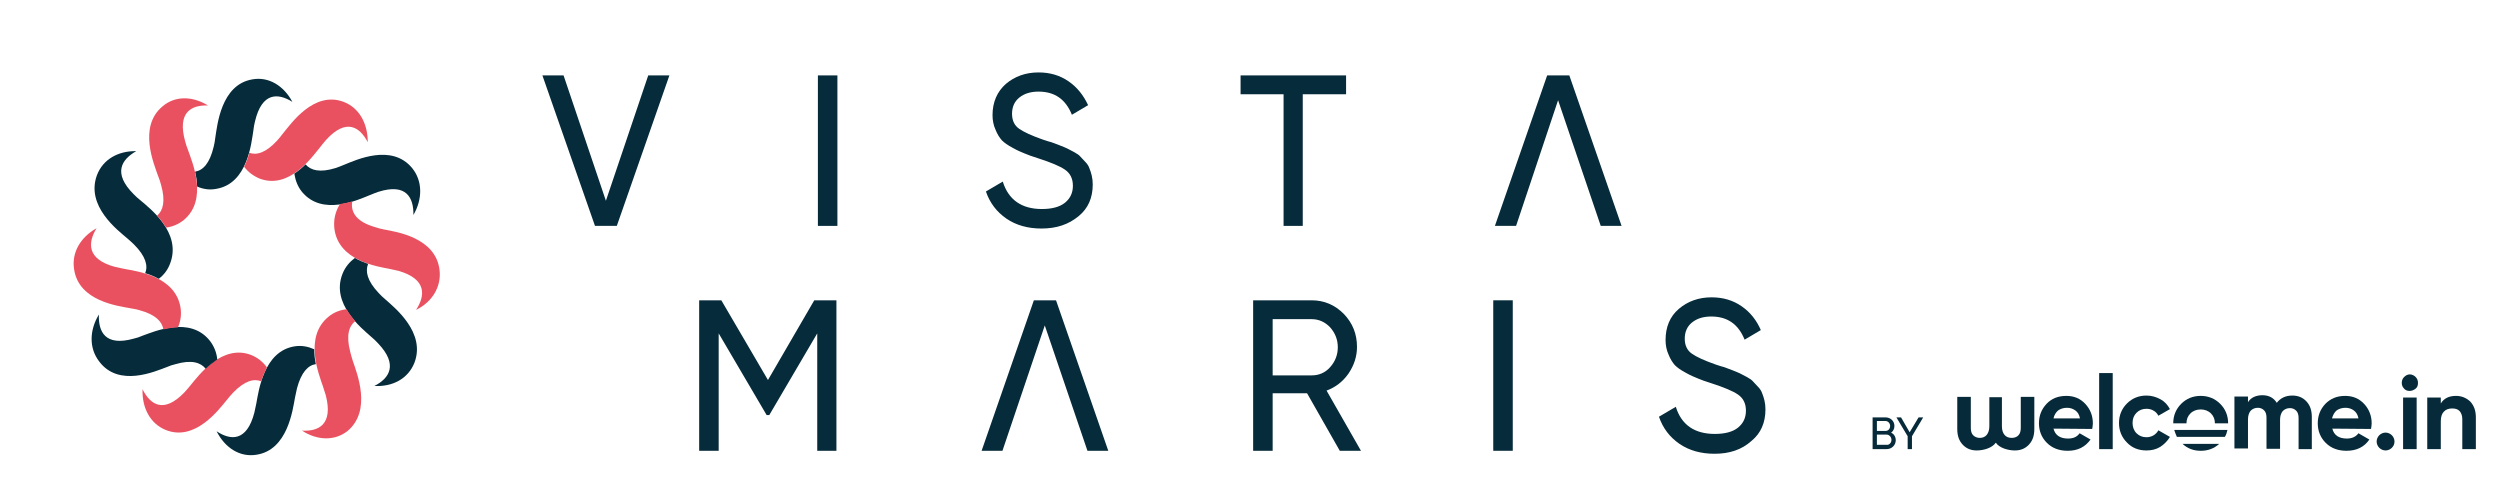 <?xml version="1.0" encoding="utf-8"?>
<!-- Generator: Adobe Illustrator 27.3.1, SVG Export Plug-In . SVG Version: 6.00 Build 0)  -->
<svg version="1.1" id="Laag_1" xmlns="http://www.w3.org/2000/svg" xmlns:xlink="http://www.w3.org/1999/xlink" x="0px" y="0px"
	 viewBox="0 0 755.9 151.9" style="enable-background:new 0 0 755.9 151.9;" xml:space="preserve">
<style type="text/css">
	.st0{fill:#062B3A;}
	.st1{fill:#EA5160;}
	.st2{clip-path:url(#SVGID_00000003803267967003958990000000277412641371349421_);fill:#062A39;}
	.st3{fill:#062A39;}
</style>
<polygon class="st0" points="252.9,90.8 252.9,136.3 247.1,136.3 247.1,100.8 232.6,125.5 231.8,125.5 217.3,100.8 217.3,136.3 
	211.4,136.3 211.4,90.8 218.1,90.8 232.2,114.9 246.2,90.8 "/>
<path class="st0" d="M384.8,96.5v17h11.8c2.2,0,4.1-0.8,5.6-2.5c1.5-1.7,2.3-3.7,2.3-6c0-2.3-0.8-4.3-2.3-6
	c-1.5-1.6-3.4-2.5-5.6-2.5H384.8z M405.1,136.3l-9.9-17.4h-10.4v17.4h-5.9V90.8h17.7c3.8,0,7,1.4,9.7,4.1c2.7,2.8,4,6.1,4,10
	c0,2.9-0.9,5.6-2.6,8.1c-1.7,2.4-3.9,4.1-6.6,5.1l10.4,18.2H405.1z"/>
<rect x="451.5" y="90.8" class="st0" width="5.9" height="45.5"/>
<path class="st0" d="M518.4,137.2c-4.1,0-7.7-1-10.6-3c-2.9-2-5-4.7-6.2-8.2l5.1-3c1.7,5.5,5.7,8.2,11.8,8.2c3,0,5.4-0.6,7-1.9
	c1.6-1.3,2.4-3,2.4-5.1c0-2.2-0.8-3.8-2.4-4.9c-1.6-1.1-4.3-2.2-8-3.4c-1.9-0.6-3.3-1.1-4.2-1.5c-1-0.4-2.2-0.9-3.6-1.7
	c-1.5-0.8-2.5-1.5-3.3-2.3c-0.7-0.8-1.4-1.9-1.9-3.2c-0.6-1.3-0.9-2.8-0.9-4.4c0-3.9,1.3-7.1,4-9.4c2.7-2.3,6-3.5,9.9-3.5
	c3.5,0,6.5,0.9,9.1,2.7c2.6,1.8,4.5,4.2,5.8,7.2l-4.9,2.9c-1.9-4.7-5.2-7-10.1-7c-2.4,0-4.3,0.6-5.8,1.8c-1.5,1.2-2.2,2.9-2.2,4.9
	c0,2,0.7,3.5,2.1,4.5c1.4,1,3.8,2.1,7.2,3.3c1.2,0.4,2.1,0.7,2.6,0.8c0.5,0.2,1.3,0.5,2.4,0.9c1.1,0.4,1.9,0.8,2.4,1
	c0.5,0.3,1.2,0.6,2.1,1.1c0.9,0.5,1.5,0.9,1.9,1.4c0.4,0.4,0.9,1,1.5,1.6c0.6,0.6,1,1.3,1.2,1.9c0.3,0.7,0.5,1.4,0.7,2.2
	c0.2,0.8,0.3,1.7,0.3,2.7c0,4-1.4,7.2-4.2,9.5C526.6,136,522.9,137.2,518.4,137.2"/>
<polygon class="st0" points="319.3,90.8 335.1,136.3 328.8,136.3 315.9,98.4 303.1,136.3 296.8,136.3 312.6,90.8 "/>
<polygon class="st0" points="196,22.8 183.2,60.7 170.4,22.8 164,22.8 179.9,68.3 186.5,68.3 202.4,22.8 "/>
<polygon class="st0" points="474.5,22.8 490.3,68.3 484,68.3 471.1,30.3 458.4,68.3 452,68.3 467.8,22.8 "/>
<rect x="247.3" y="22.8" class="st0" width="5.9" height="45.5"/>
<path class="st0" d="M314.9,69.1c-4.1,0-7.7-1-10.6-3c-2.9-2-5-4.7-6.2-8.2l5.1-3c1.7,5.5,5.7,8.3,11.8,8.3c3,0,5.4-0.6,7-1.9
	c1.6-1.3,2.4-3,2.4-5.1c0-2.2-0.8-3.8-2.4-4.9c-1.6-1.1-4.3-2.2-8-3.4c-1.9-0.6-3.3-1.1-4.2-1.5c-1-0.4-2.2-0.9-3.6-1.7
	c-1.5-0.8-2.5-1.5-3.3-2.3c-0.7-0.8-1.4-1.9-1.9-3.2c-0.6-1.3-0.9-2.8-0.9-4.4c0-3.9,1.4-7.1,4-9.4c2.7-2.3,6-3.5,9.9-3.5
	c3.5,0,6.5,0.9,9.1,2.7c2.6,1.8,4.5,4.2,5.9,7.2l-4.9,2.9c-1.9-4.7-5.2-7-10.1-7c-2.4,0-4.3,0.6-5.8,1.8c-1.5,1.2-2.2,2.9-2.2,4.9
	c0,2,0.7,3.5,2.1,4.5c1.4,1,3.8,2.1,7.2,3.3c1.2,0.4,2.1,0.7,2.6,0.8c0.5,0.2,1.3,0.5,2.4,0.9c1.1,0.4,1.9,0.8,2.4,1
	c0.5,0.3,1.2,0.6,2.1,1.1c0.9,0.5,1.5,0.9,1.9,1.4c0.4,0.4,0.9,1,1.5,1.6c0.6,0.6,1,1.3,1.2,1.9c0.3,0.7,0.5,1.4,0.7,2.2
	c0.2,0.8,0.3,1.7,0.3,2.7c0,4-1.4,7.2-4.2,9.5C323.1,67.9,319.4,69.1,314.9,69.1"/>
<polygon class="st0" points="407,22.8 407,28.5 393.9,28.5 393.9,68.3 388.1,68.3 388.1,28.5 375.1,28.5 375.1,22.8 "/>
<path class="st0" d="M76.3,24c-9.5,1.6-10.6,13.9-11.2,17.6c0,0,0,0,0,0c-0.1,1-0.3,2-0.5,2.8c-1.2,5-3.2,7.1-5.6,7.5
	c0.3,1.4,0.6,2.9,0.6,4.5c1.8,0.8,3.8,1.1,5.8,0.7c9.5-1.6,10.6-13.9,11.2-17.6c0,0,0,0,0,0c0.1-1,0.3-2,0.5-2.8
	c2.1-8.9,7-8.6,11.3-5.9C85.8,25.9,81.2,23.1,76.3,24"/>
<path class="st1" d="M103.9,30.8c-9-3.4-15.9,6.6-18.3,9.5c0,0,0,0,0,0c-0.6,0.8-1.2,1.5-1.8,2.2c-3.4,3.7-6.2,4.5-8.4,3.7
	c-0.4,1.4-0.9,2.9-1.6,4.2c1.2,1.6,2.8,2.8,4.7,3.6c9,3.4,15.9-6.6,18.3-9.5c0,0,0,0,0,0c0.6-0.8,1.2-1.5,1.8-2.2
	c6.1-6.7,10.2-3.9,12.6,0.7C111.2,37.3,108.6,32.6,103.9,30.8"/>
<path class="st0" d="M124.6,50.8c-6.2-7.5-17-2.4-20.5-1c0,0,0,0,0,0c-0.9,0.4-1.8,0.7-2.6,1c-4.8,1.5-7.6,0.7-9.1-1.1
	c-1,1-2.2,2-3.4,2.8c0.3,2,1,3.9,2.3,5.5c6.2,7.5,17,2.4,20.5,1c0,0,0,0,0,0c0.9-0.4,1.8-0.7,2.6-1c8.5-2.7,10.7,1.8,10.6,7
	C127.8,60.2,127.8,54.7,124.6,50.8"/>
<path class="st1" d="M132.9,81.6c-1.2-9.8-13.1-11.5-16.7-12.2c0,0,0,0,0,0c-1-0.2-1.9-0.4-2.7-0.7c-6-1.7-7.5-4.7-7-7.8
	c-1.1,0.3-2.4,0.6-3.7,0.8c-1.4,2.2-2,4.7-1.7,7.4c1.2,9.8,13.1,11.5,16.7,12.2c0,0,0,0,0,0c1,0.2,1.9,0.4,2.7,0.6
	c8.6,2.5,8.1,7.5,5.3,11.8C130.7,91.3,133.5,86.7,132.9,81.6"/>
<path class="st0" d="M116.6,90.6C116.6,90.6,116.6,90.6,116.6,90.6c-0.8-0.7-1.5-1.3-2.1-2c-3.5-3.7-4.1-6.6-3.2-8.8
	c-1.3-0.5-2.7-1-4-1.8c-1.6,1.2-2.9,2.7-3.7,4.7c-3.7,9.1,5.8,16.6,8.6,19.1c0,0,0,0,0,0c0.8,0.7,1.5,1.3,2.1,2
	c6.2,6.5,3.4,10.6-1.1,12.9c5.5,0.3,10.2-2.2,12.1-7C128.8,100.6,119.4,93.1,116.6,90.6"/>
<path class="st1" d="M106.7,109.2c-0.3-1-0.6-1.9-0.8-2.8c-1.3-5-0.4-7.8,1.5-9.3c-0.9-1.1-1.9-2.3-2.6-3.6
	c-1.9,0.2-3.8,0.9-5.4,2.2c-7.6,6.1-3,17.4-1.8,21c0,0,0,0,0,0c0.3,1,0.6,1.9,0.9,2.8c2.3,8.9-2.2,11-7.2,10.7
	c4.6,3,9.9,3.2,13.8,0.1C112.5,124.1,107.9,112.8,106.7,109.2C106.7,109.2,106.7,109.2,106.7,109.2"/>
<path class="st0" d="M95.5,110.1c-0.3-1.4-0.5-3-0.5-4.5c-1.8-0.8-3.7-1.2-5.8-0.9c-9.5,1.4-11,13.6-11.7,17.3c0,0,0,0,0,0
	c-0.2,1-0.4,2-0.6,2.8c-2.3,8.8-7.2,8.4-11.4,5.6c2.5,5,7,7.9,12,7.1c9.5-1.4,11-13.6,11.7-17.3c0,0,0,0,0,0c0.2-1,0.4-2,0.6-2.8
	C91.1,112.5,93.2,110.4,95.5,110.1"/>
<path class="st1" d="M68.6,120.9c0.6-0.8,1.3-1.5,1.9-2.2c3.5-3.6,6.3-4.3,8.5-3.4c0.4-1.4,1-2.8,1.7-4.2c-1.1-1.6-2.7-2.9-4.6-3.7
	c-8.9-3.6-16.1,6.2-18.5,9.1c0,0,0,0,0,0c-0.6,0.8-1.3,1.5-1.9,2.2c-6.3,6.5-10.3,3.6-12.6-1c-0.2,5.6,2.3,10.4,7,12.3
	C59,133.6,66.2,123.8,68.6,120.9C68.6,121,68.6,120.9,68.6,120.9"/>
<path class="st0" d="M50.4,111c0.9-0.4,1.8-0.7,2.7-0.9c4.8-1.4,7.6-0.5,9.1,1.4c1-1,2.2-1.9,3.5-2.8c-0.2-2-0.9-3.9-2.2-5.6
	c-6-7.7-17-2.8-20.4-1.6c0,0,0,0,0,0c-0.9,0.4-1.8,0.7-2.7,0.9c-8.6,2.4-10.7-2.1-10.5-7.3c-2.9,4.8-3,10.2,0.1,14.2
	C35.9,117.2,46.9,112.3,50.4,111C50.4,111,50.4,111,50.4,111"/>
<path class="st1" d="M39.4,93.2c1,0.2,1.9,0.3,2.8,0.6c4.8,1.3,6.8,3.4,7.2,5.8c1.4-0.3,2.9-0.6,4.4-0.6c0.8-1.8,1.1-3.8,0.8-5.9
	c-1.5-9.7-13.4-11.1-17-11.8c0,0,0,0,0,0c-1-0.2-1.9-0.4-2.8-0.6c-8.6-2.3-8.3-7.3-5.6-11.7c-4.8,2.7-7.6,7.3-6.8,12.4
	C23.8,91.1,35.7,92.5,39.4,93.2C39.3,93.2,39.3,93.2,39.4,93.2"/>
<path class="st0" d="M38.4,72C38.4,72,38.4,72,38.4,72c0.8,0.7,1.5,1.3,2.1,1.9c3.6,3.6,4.3,6.5,3.4,8.7c1.4,0.4,2.8,1,4.1,1.7
	c1.6-1.2,2.8-2.8,3.5-4.8c3.4-9.2-6.2-16.5-9-18.9c0,0,0,0,0,0c-0.8-0.6-1.5-1.3-2.1-1.9c-6.4-6.4-3.6-10.5,0.8-13
	c-5.5-0.1-10.1,2.5-11.9,7.3C25.9,62.3,35.6,69.6,38.4,72"/>
<path class="st1" d="M62.9,31.9c-4.7-2.9-10-3-13.8,0.3c-7.4,6.2-2.5,17.5-1.3,21c0,0,0,0,0,0c0.4,1,0.7,1.9,0.9,2.7
	c1.4,4.9,0.6,7.8-1.2,9.3c1,1.1,1.9,2.3,2.7,3.6c1.9-0.2,3.8-1,5.4-2.3c7.4-6.2,2.5-17.5,1.3-21c0,0,0,0,0,0c-0.4-1-0.7-1.9-0.9-2.7
	C53.5,33.9,57.9,31.7,62.9,31.9"/>
<g>
	<defs>
		<rect id="SVGID_1_" x="566.2" y="112.8" width="182.3" height="23.5"/>
	</defs>
	<clipPath id="SVGID_00000183232446931603253390000005144521810062321842_">
		<use xlink:href="#SVGID_1_"  style="overflow:visible;"/>
	</clipPath>
	<polygon style="clip-path:url(#SVGID_00000183232446931603253390000005144521810062321842_);fill:#062A39;" points="665.4,136.2 
		665.5,136.2 665.4,136.2 	"/>
</g>
<path class="st3" d="M620.9,129.6c0.5,2,2,3,4.4,3c1.6,0,2.7-0.5,3.5-1.6l3.3,1.9c-1.6,2.2-3.8,3.4-6.9,3.4c-2.6,0-4.7-0.8-6.3-2.4
	c-1.6-1.6-2.4-3.6-2.4-5.9c0-2.4,0.8-4.3,2.3-5.9c1.5-1.6,3.5-2.4,6-2.4c2.3,0,4.2,0.8,5.7,2.4c1.5,1.6,2.3,3.6,2.3,5.9
	c0,0.5-0.1,1.1-0.2,1.7L620.9,129.6L620.9,129.6z M620.9,126.5h8c-0.2-1.1-0.7-1.9-1.4-2.4c-0.7-0.5-1.5-0.8-2.5-0.8
	c-1.1,0-2,0.3-2.7,0.8C621.6,124.7,621.1,125.5,620.9,126.5"/>
<rect x="634.7" y="112.8" class="st3" width="4.1" height="23"/>
<path class="st3" d="M649,136.2c-2.4,0-4.4-0.8-5.9-2.4c-1.6-1.6-2.4-3.6-2.4-5.9c0-2.3,0.8-4.3,2.4-5.9c1.6-1.6,3.6-2.4,5.9-2.4
	c1.5,0,2.9,0.4,4.2,1.1c1.3,0.7,2.2,1.7,2.9,3l-3.5,2c-0.3-0.6-0.8-1.2-1.4-1.5c-0.6-0.4-1.4-0.6-2.2-0.6c-1.2,0-2.2,0.4-3,1.2
	c-0.8,0.8-1.2,1.8-1.2,3.1c0,1.2,0.4,2.3,1.2,3.1c0.8,0.8,1.8,1.2,3,1.2c0.8,0,1.5-0.2,2.2-0.6c0.6-0.4,1.1-0.9,1.4-1.5l3.5,2
	c-0.7,1.2-1.7,2.2-2.9,3C651.9,135.9,650.5,136.2,649,136.2"/>
<path class="st3" d="M669.7,128c0-1.2-0.4-2.2-1.2-3c-0.8-0.8-1.9-1.2-3.1-1.2s-2.3,0.4-3.1,1.2c-0.8,0.8-1.2,1.8-1.2,3h-4
	c0-2.3,0.8-4.3,2.4-5.9c1.6-1.6,3.6-2.4,5.9-2.4s4.3,0.8,5.9,2.4c1.6,1.6,2.4,3.6,2.4,5.9H669.7z"/>
<path class="st3" d="M693.1,119.6c1.8,0,3.2,0.6,4.3,1.8c1.1,1.2,1.6,2.7,1.6,4.7v9.7H695v-9.4c0-0.9-0.2-1.7-0.7-2.2
	c-0.5-0.5-1.1-0.8-1.9-0.8c-0.9,0-1.6,0.3-2.2,0.9c-0.5,0.6-0.8,1.5-0.8,2.6v8.8h-4.1v-9.4c0-0.9-0.2-1.7-0.7-2.2
	c-0.5-0.5-1.1-0.8-1.9-0.8c-0.9,0-1.6,0.3-2.2,0.9c-0.5,0.6-0.8,1.5-0.8,2.6v8.8h-4.1v-15.7h4.1v1.7c0.9-1.4,2.4-2.1,4.4-2.1
	c1.9,0,3.4,0.8,4.3,2.3C689.5,120.4,691,119.6,693.1,119.6"/>
<path class="st3" d="M705.2,129.6c0.5,2,2,3,4.4,3c1.5,0,2.7-0.5,3.5-1.6l3.3,1.9c-1.5,2.2-3.8,3.4-6.9,3.4c-2.6,0-4.7-0.8-6.3-2.4
	c-1.6-1.6-2.4-3.6-2.4-5.9c0-2.4,0.8-4.3,2.3-5.9c1.6-1.6,3.5-2.4,6-2.4c2.3,0,4.2,0.8,5.7,2.4c1.5,1.6,2.3,3.6,2.3,5.9
	c0,0.5-0.1,1.1-0.2,1.7L705.2,129.6L705.2,129.6z M705.1,126.5h8c-0.2-1.1-0.7-1.9-1.4-2.4c-0.7-0.5-1.5-0.8-2.5-0.8
	c-1.1,0-2,0.3-2.7,0.8C705.8,124.7,705.4,125.5,705.1,126.5"/>
<path class="st3" d="M723.2,135.4c-0.5,0.5-1.2,0.8-1.9,0.8c-0.7,0-1.4-0.3-1.9-0.8c-0.5-0.5-0.8-1.2-0.8-1.9c0-0.7,0.3-1.4,0.8-1.9
	c0.5-0.5,1.2-0.8,1.9-0.8c0.7,0,1.4,0.3,1.9,0.8c0.5,0.5,0.8,1.2,0.8,1.9C724,134.3,723.7,134.9,723.2,135.4"/>
<path class="st3" d="M728.6,118.2c-0.7,0-1.3-0.2-1.7-0.7c-0.5-0.5-0.7-1.1-0.7-1.7c0-0.7,0.2-1.3,0.7-1.8c0.5-0.5,1.1-0.8,1.7-0.8
	c0.7,0,1.3,0.3,1.8,0.8c0.5,0.5,0.7,1.1,0.7,1.8c0,0.7-0.2,1.3-0.7,1.7C729.9,117.9,729.3,118.2,728.6,118.2 M726.6,120.2h4.1v15.6
	h-4.1V120.2z"/>
<path class="st3" d="M742.6,119.7c1.7,0,3.1,0.6,4.3,1.7c1.1,1.2,1.7,2.7,1.7,4.8v9.6h-4.1v-9.1c0-1-0.3-1.8-0.8-2.4
	c-0.6-0.6-1.3-0.8-2.3-0.8c-1,0-1.9,0.3-2.5,1c-0.6,0.6-0.9,1.6-0.9,2.9v8.4h-4.1v-15.6h4.1v1.8
	C738.9,120.5,740.4,119.7,742.6,119.7"/>
<path class="st3" d="M657.4,130c0.2,0.7,0.5,1.4,0.8,2.1h14.5c0.4-0.6,0.6-1.3,0.8-2.1H657.4z"/>
<path class="st3" d="M659.9,134.2c1.5,1.4,3.3,2.1,5.5,2.1h0.1c2.1,0,4-0.7,5.5-2.1H659.9z"/>
<path class="st3" d="M605.3,120.1v8.8c0,1.2,0.3,2,0.8,2.6c0.5,0.6,1.2,0.9,2.2,0.9c0.8,0,1.6-0.3,2-0.8c0.5-0.5,0.7-1.3,0.7-2.2
	v-9.4h4.1v9.7c0,2-0.5,3.5-1.6,4.7c-1.1,1.2-2.5,1.8-4.3,1.8c-2.1,0-4.7-0.8-5.7-2.3h-0.1c-1,1.5-3.6,2.3-5.7,2.3
	c-1.8,0-3.2-0.6-4.3-1.8c-1.1-1.2-1.6-2.7-1.6-4.7v-9.7h4.1v9.4c0,0.9,0.2,1.7,0.7,2.2c0.5,0.5,1.2,0.8,2,0.8c0.9,0,1.6-0.3,2.1-0.9
	c0.5-0.6,0.8-1.5,0.8-2.6v-8.8H605.3z"/>
<path class="st3" d="M573.2,133.1c0,1.5-1.2,2.7-2.8,2.7h-4.2v-9.6h3.9c1.5,0,2.7,1.1,2.7,2.6c0,0.9-0.4,1.6-1,2
	C572.6,131.2,573.2,132,573.2,133.1 M567.5,127.4v2.9h2.6c0.8,0,1.4-0.6,1.4-1.5c0-0.8-0.6-1.5-1.4-1.5H567.5z M571.9,133
	c0-0.9-0.7-1.6-1.5-1.6h-2.9v3.1h2.9C571.2,134.6,571.9,133.9,571.9,133"/>
<polygon class="st3" points="578.1,131.9 578.1,135.8 576.8,135.8 576.8,131.9 573.4,126.2 574.8,126.2 577.4,130.7 580.1,126.2 
	581.5,126.2 "/>
</svg>
